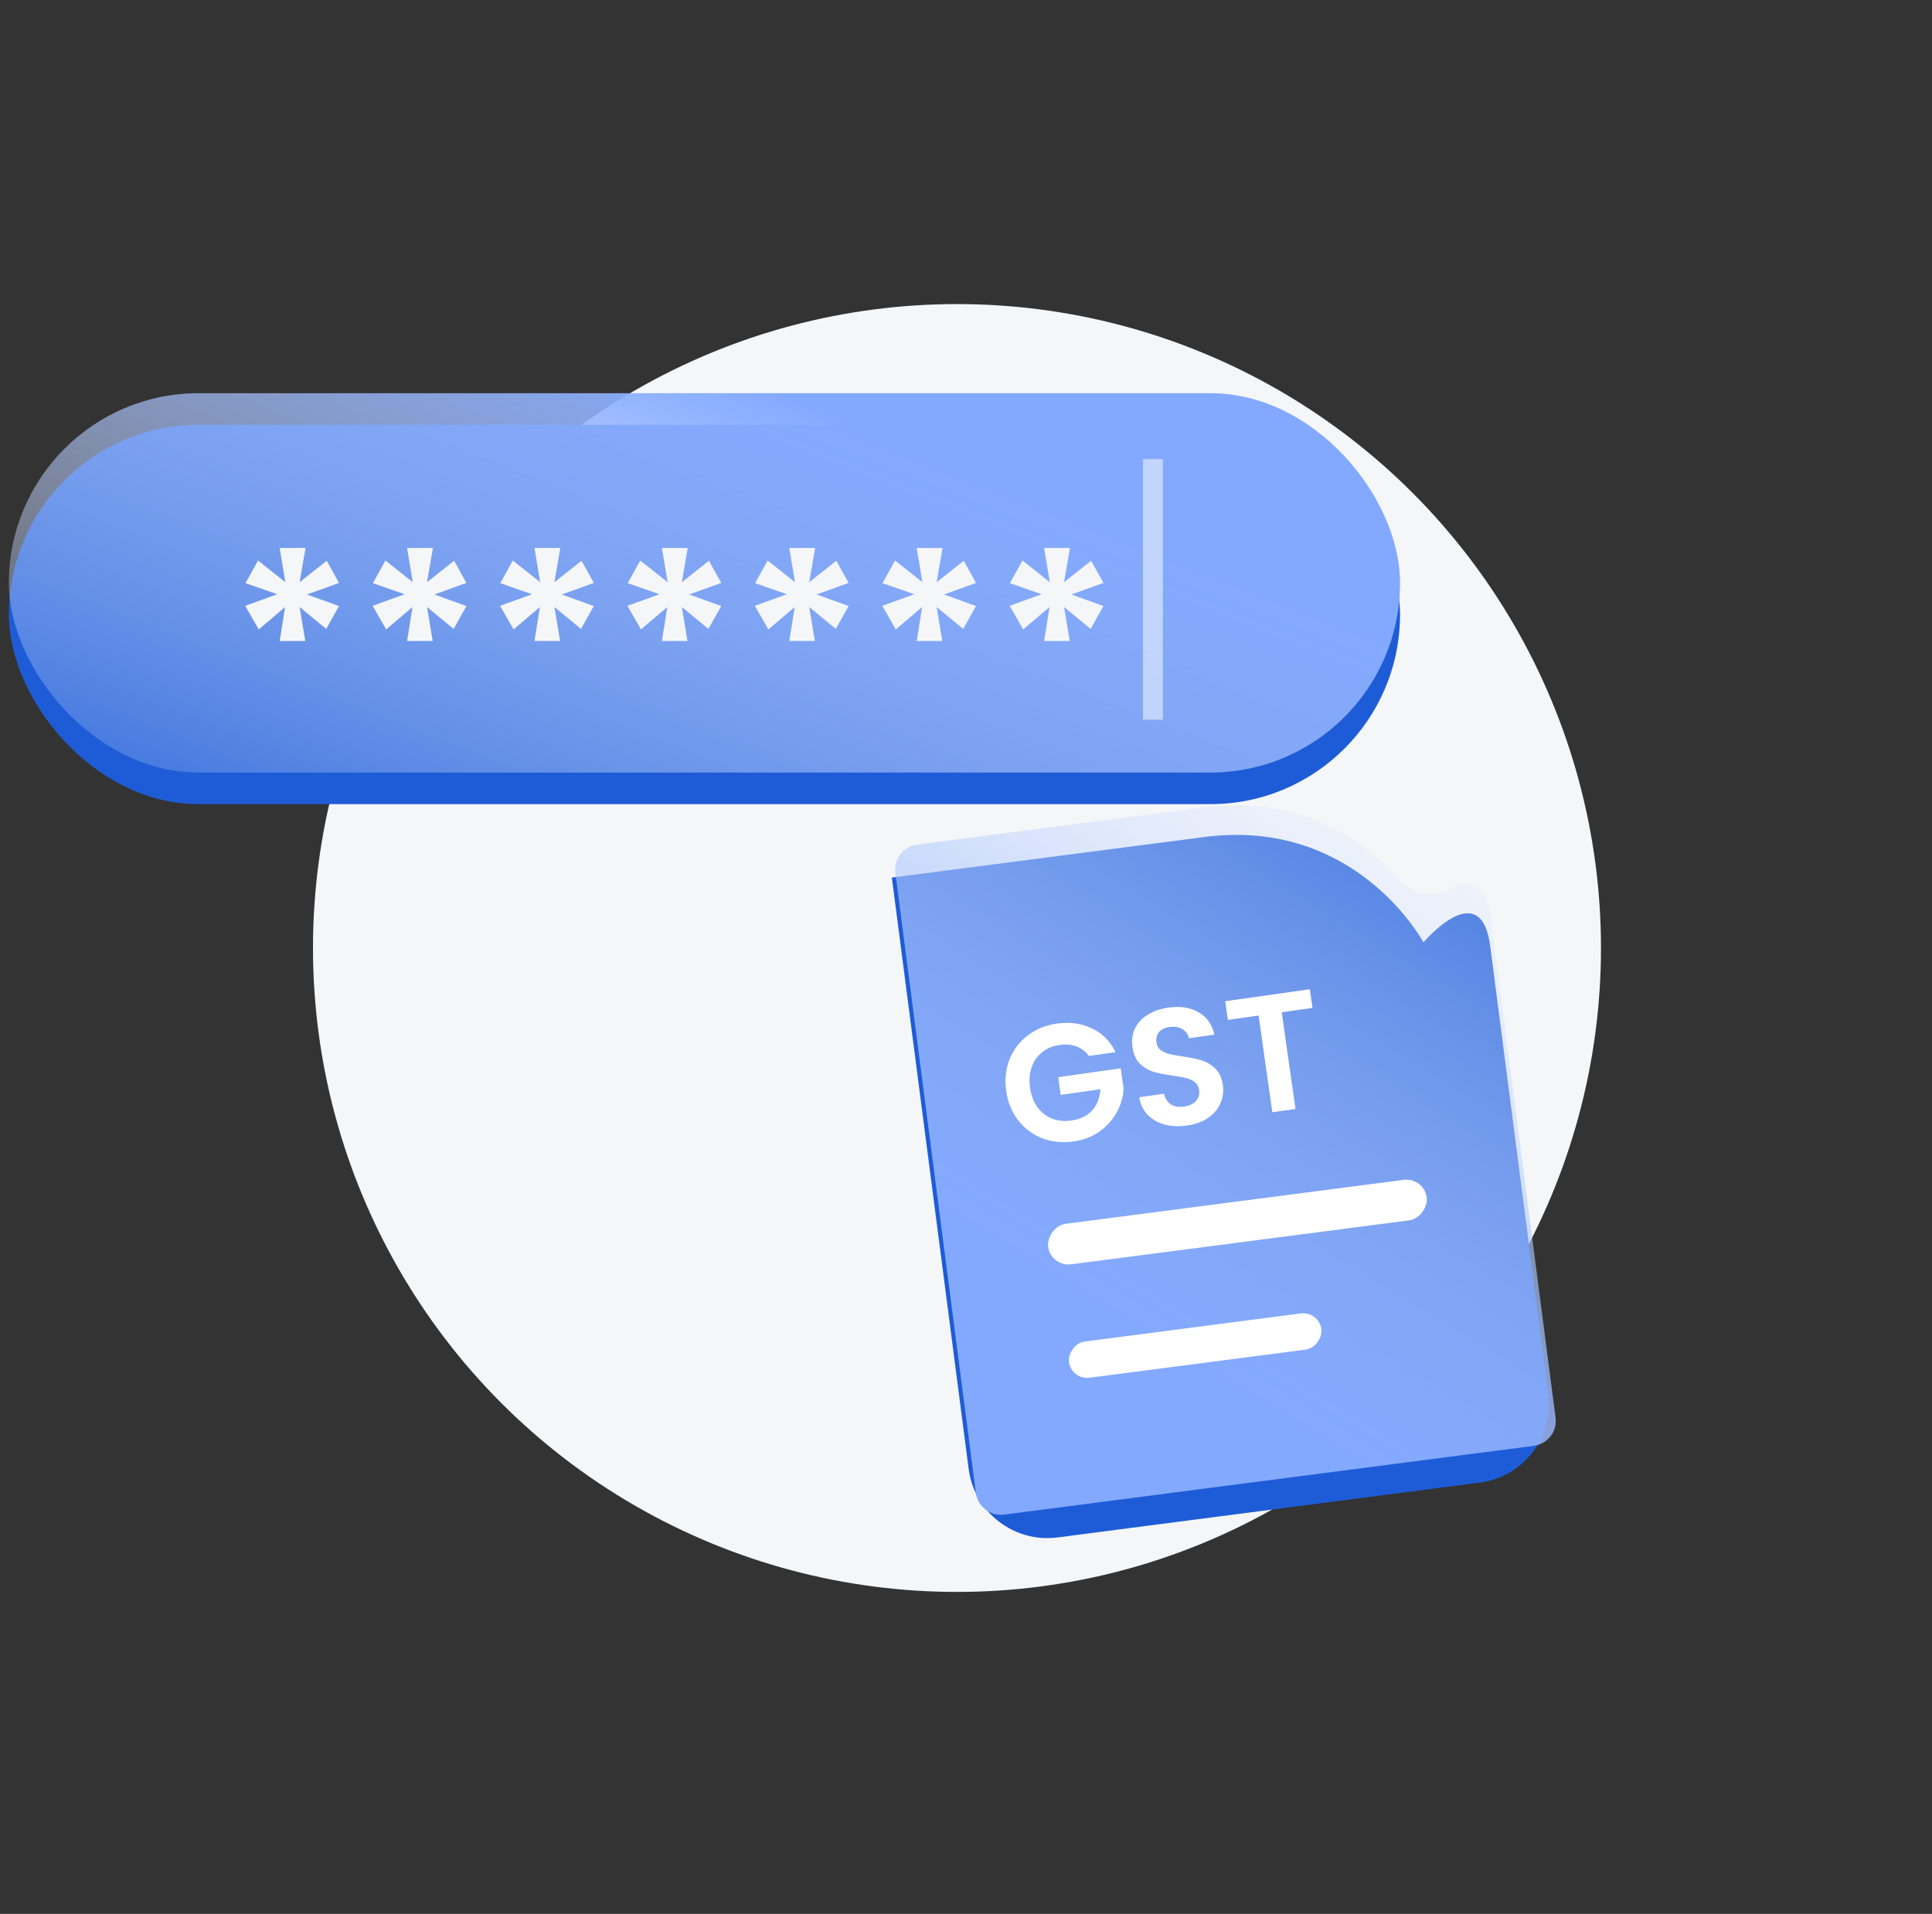 <svg width="108" height="107" viewBox="0 0 108 107" fill="none" xmlns="http://www.w3.org/2000/svg">
<rect x="0" y="0" width="108" height="107" fill="#333333" stroke="none"/>
<circle cx="53.496" cy="53" r="36" fill="#F4F6F8"/>
<rect x="0.496" y="23.749" width="77.767" height="21.209" rx="10.605" fill="#1E5CD7"/>
<rect x="0.496" y="21.982" width="77.767" height="21.209" rx="10.605" fill="url(#paint0_linear_5992_30346)"/>
<path d="M18.263 31.351L18.951 32.589L17.162 33.236L18.951 33.882L18.235 35.162L16.749 33.937L17.066 35.836H15.635L15.937 33.937L14.465 35.19L13.708 33.869L15.497 33.222L13.722 32.603L14.424 31.337L15.951 32.548L15.635 30.635H17.079L16.749 32.548L18.263 31.351ZM25.385 31.351L26.073 32.589L24.284 33.236L26.073 33.882L25.357 35.162L23.871 33.937L24.188 35.836H22.757L23.059 33.937L21.587 35.19L20.83 33.869L22.619 33.222L20.844 32.603L21.546 31.337L23.073 32.548L22.757 30.635H24.201L23.871 32.548L25.385 31.351ZM32.507 31.351L33.195 32.589L31.406 33.236L33.195 33.882L32.479 35.162L30.993 33.937L31.31 35.836H29.879L30.181 33.937L28.709 35.19L27.952 33.869L29.741 33.222L27.966 32.603L28.668 31.337L30.195 32.548L29.879 30.635H31.323L30.993 32.548L32.507 31.351ZM39.629 31.351L40.317 32.589L38.528 33.236L40.317 33.882L39.601 35.162L38.115 33.937L38.432 35.836H37.001L37.303 33.937L35.831 35.19L35.074 33.869L36.863 33.222L35.088 32.603L35.79 31.337L37.317 32.548L37.001 30.635H38.445L38.115 32.548L39.629 31.351ZM46.751 31.351L47.439 32.589L45.65 33.236L47.439 33.882L46.723 35.162L45.237 33.937L45.554 35.836H44.123L44.425 33.937L42.953 35.19L42.196 33.869L43.985 33.222L42.21 32.603L42.912 31.337L44.439 32.548L44.123 30.635H45.567L45.237 32.548L46.751 31.351ZM53.873 31.351L54.561 32.589L52.772 33.236L54.561 33.882L53.845 35.162L52.359 33.937L52.676 35.836H51.245L51.547 33.937L50.075 35.19L49.318 33.869L51.107 33.222L49.332 32.603L50.034 31.337L51.561 32.548L51.245 30.635H52.689L52.359 32.548L53.873 31.351ZM60.995 31.351L61.683 32.589L59.894 33.236L61.683 33.882L60.967 35.162L59.481 33.937L59.798 35.836H58.367L58.669 33.937L57.197 35.19L56.44 33.869L58.229 33.222L56.454 32.603L57.156 31.337L58.683 32.548L58.367 30.635H59.811L59.481 32.548L60.995 31.351Z" fill="#F4F6F8"/>
<line x1="64.448" y1="25.666" x2="64.448" y2="40.235" stroke="white" stroke-opacity="0.51" stroke-width="1.112"/>
<path fill-rule="evenodd" clip-rule="evenodd" d="M49.855 49.063L54.148 82.124C54.463 84.554 56.688 86.268 59.118 85.953L82.725 82.888C85.154 82.573 86.87 80.356 86.554 77.927C85.587 70.477 83.692 55.878 83.306 52.907C82.784 48.882 79.572 52.686 79.572 52.686C79.572 52.686 75.831 45.691 67.328 46.795C58.825 47.899 49.855 49.063 49.855 49.063Z" fill="#1E5CD7"/>
<path fill-rule="evenodd" clip-rule="evenodd" d="M51.27 47.217C50.494 47.317 49.951 48.028 50.052 48.803L54.55 83.454C54.651 84.23 55.361 84.777 56.137 84.676L85.733 80.834C86.509 80.734 87.058 80.037 86.957 79.26C86.261 73.898 83.769 54.699 83.32 51.242C83.05 49.16 82.059 49.173 81.167 49.67C80.292 50.158 79.024 50.089 78.371 49.33C76.659 47.337 73.088 44.384 67.342 45.13C60.865 45.971 54.118 46.847 51.27 47.217Z" fill="url(#paint1_linear_5992_30346)"/>
<path d="M60.873 59.036C60.687 58.786 60.454 58.608 60.175 58.503C59.897 58.398 59.585 58.37 59.24 58.419C58.858 58.473 58.531 58.608 58.26 58.822C57.989 59.036 57.792 59.316 57.672 59.66C57.55 60.004 57.52 60.385 57.579 60.804C57.64 61.235 57.777 61.599 57.989 61.896C58.206 62.192 58.479 62.405 58.805 62.535C59.131 62.664 59.495 62.701 59.895 62.644C60.388 62.574 60.773 62.388 61.051 62.084C61.328 61.775 61.482 61.379 61.514 60.897L59.296 61.211L59.156 60.222L62.649 59.727L62.809 60.854C62.787 61.316 62.661 61.758 62.432 62.181C62.202 62.603 61.879 62.963 61.463 63.261C61.051 63.552 60.569 63.736 60.014 63.815C59.392 63.903 58.808 63.844 58.264 63.639C57.725 63.426 57.275 63.091 56.915 62.633C56.56 62.174 56.338 61.627 56.248 60.993C56.158 60.358 56.22 59.771 56.432 59.232C56.65 58.686 56.989 58.239 57.449 57.891C57.914 57.535 58.455 57.314 59.071 57.227C59.798 57.124 60.455 57.213 61.041 57.494C61.627 57.77 62.067 58.213 62.361 58.825L60.873 59.036ZM66.351 62.926C65.902 62.99 65.484 62.97 65.099 62.868C64.72 62.764 64.405 62.583 64.154 62.323C63.904 62.063 63.747 61.736 63.685 61.343L65.072 61.147C65.128 61.409 65.25 61.605 65.438 61.736C65.632 61.865 65.877 61.909 66.173 61.867C66.475 61.824 66.702 61.72 66.855 61.554C67.006 61.381 67.065 61.178 67.032 60.944C67.005 60.753 66.924 60.604 66.79 60.498C66.655 60.391 66.494 60.316 66.305 60.274C66.122 60.224 65.871 60.178 65.55 60.136C65.114 60.072 64.755 60 64.474 59.921C64.197 59.834 63.947 59.684 63.722 59.471C63.502 59.251 63.363 58.938 63.305 58.531C63.251 58.149 63.3 57.803 63.45 57.492C63.601 57.182 63.839 56.928 64.163 56.731C64.486 56.528 64.869 56.395 65.313 56.333C65.978 56.238 66.541 56.325 67 56.593C67.464 56.854 67.759 57.271 67.884 57.844L66.461 58.046C66.417 57.826 66.296 57.657 66.097 57.541C65.904 57.418 65.662 57.377 65.373 57.418C65.12 57.453 64.926 57.547 64.79 57.698C64.66 57.849 64.613 58.047 64.648 58.293C64.673 58.466 64.749 58.603 64.876 58.704C65.009 58.798 65.164 58.871 65.341 58.921C65.523 58.965 65.774 59.011 66.096 59.059C66.532 59.123 66.891 59.198 67.174 59.283C67.456 59.369 67.71 59.522 67.936 59.741C68.162 59.96 68.303 60.27 68.36 60.671C68.409 61.016 68.365 61.349 68.229 61.67C68.092 61.991 67.864 62.265 67.544 62.493C67.223 62.714 66.826 62.859 66.351 62.926ZM73.222 55.305L73.37 56.35L71.651 56.593L72.418 62L71.124 62.183L70.357 56.777L68.638 57.021L68.49 55.976L73.222 55.305Z" fill="white"/>
<rect width="21.332" height="2.285" rx="1.142" transform="matrix(-0.992 0.129 0.129 0.992 79.605 65.814)" fill="white"/>
<rect width="14.221" height="2.04" rx="1.02" transform="matrix(-0.992 0.129 0.129 0.992 73.733 73.298)" fill="white"/>
<defs>
<linearGradient id="paint0_linear_5992_30346" x1="30.471" y1="16.886" x2="15.512" y2="55.051" gradientUnits="userSpaceOnUse">
<stop stop-color="#83A9FF"/>
<stop offset="1" stop-color="white" stop-opacity="0"/>
</linearGradient>
<linearGradient id="paint1_linear_5992_30346" x1="43.957" y1="62.848" x2="66.118" y2="26.564" gradientUnits="userSpaceOnUse">
<stop stop-color="#83A9FF"/>
<stop offset="1" stop-color="white" stop-opacity="0"/>
</linearGradient>
</defs>
</svg>
